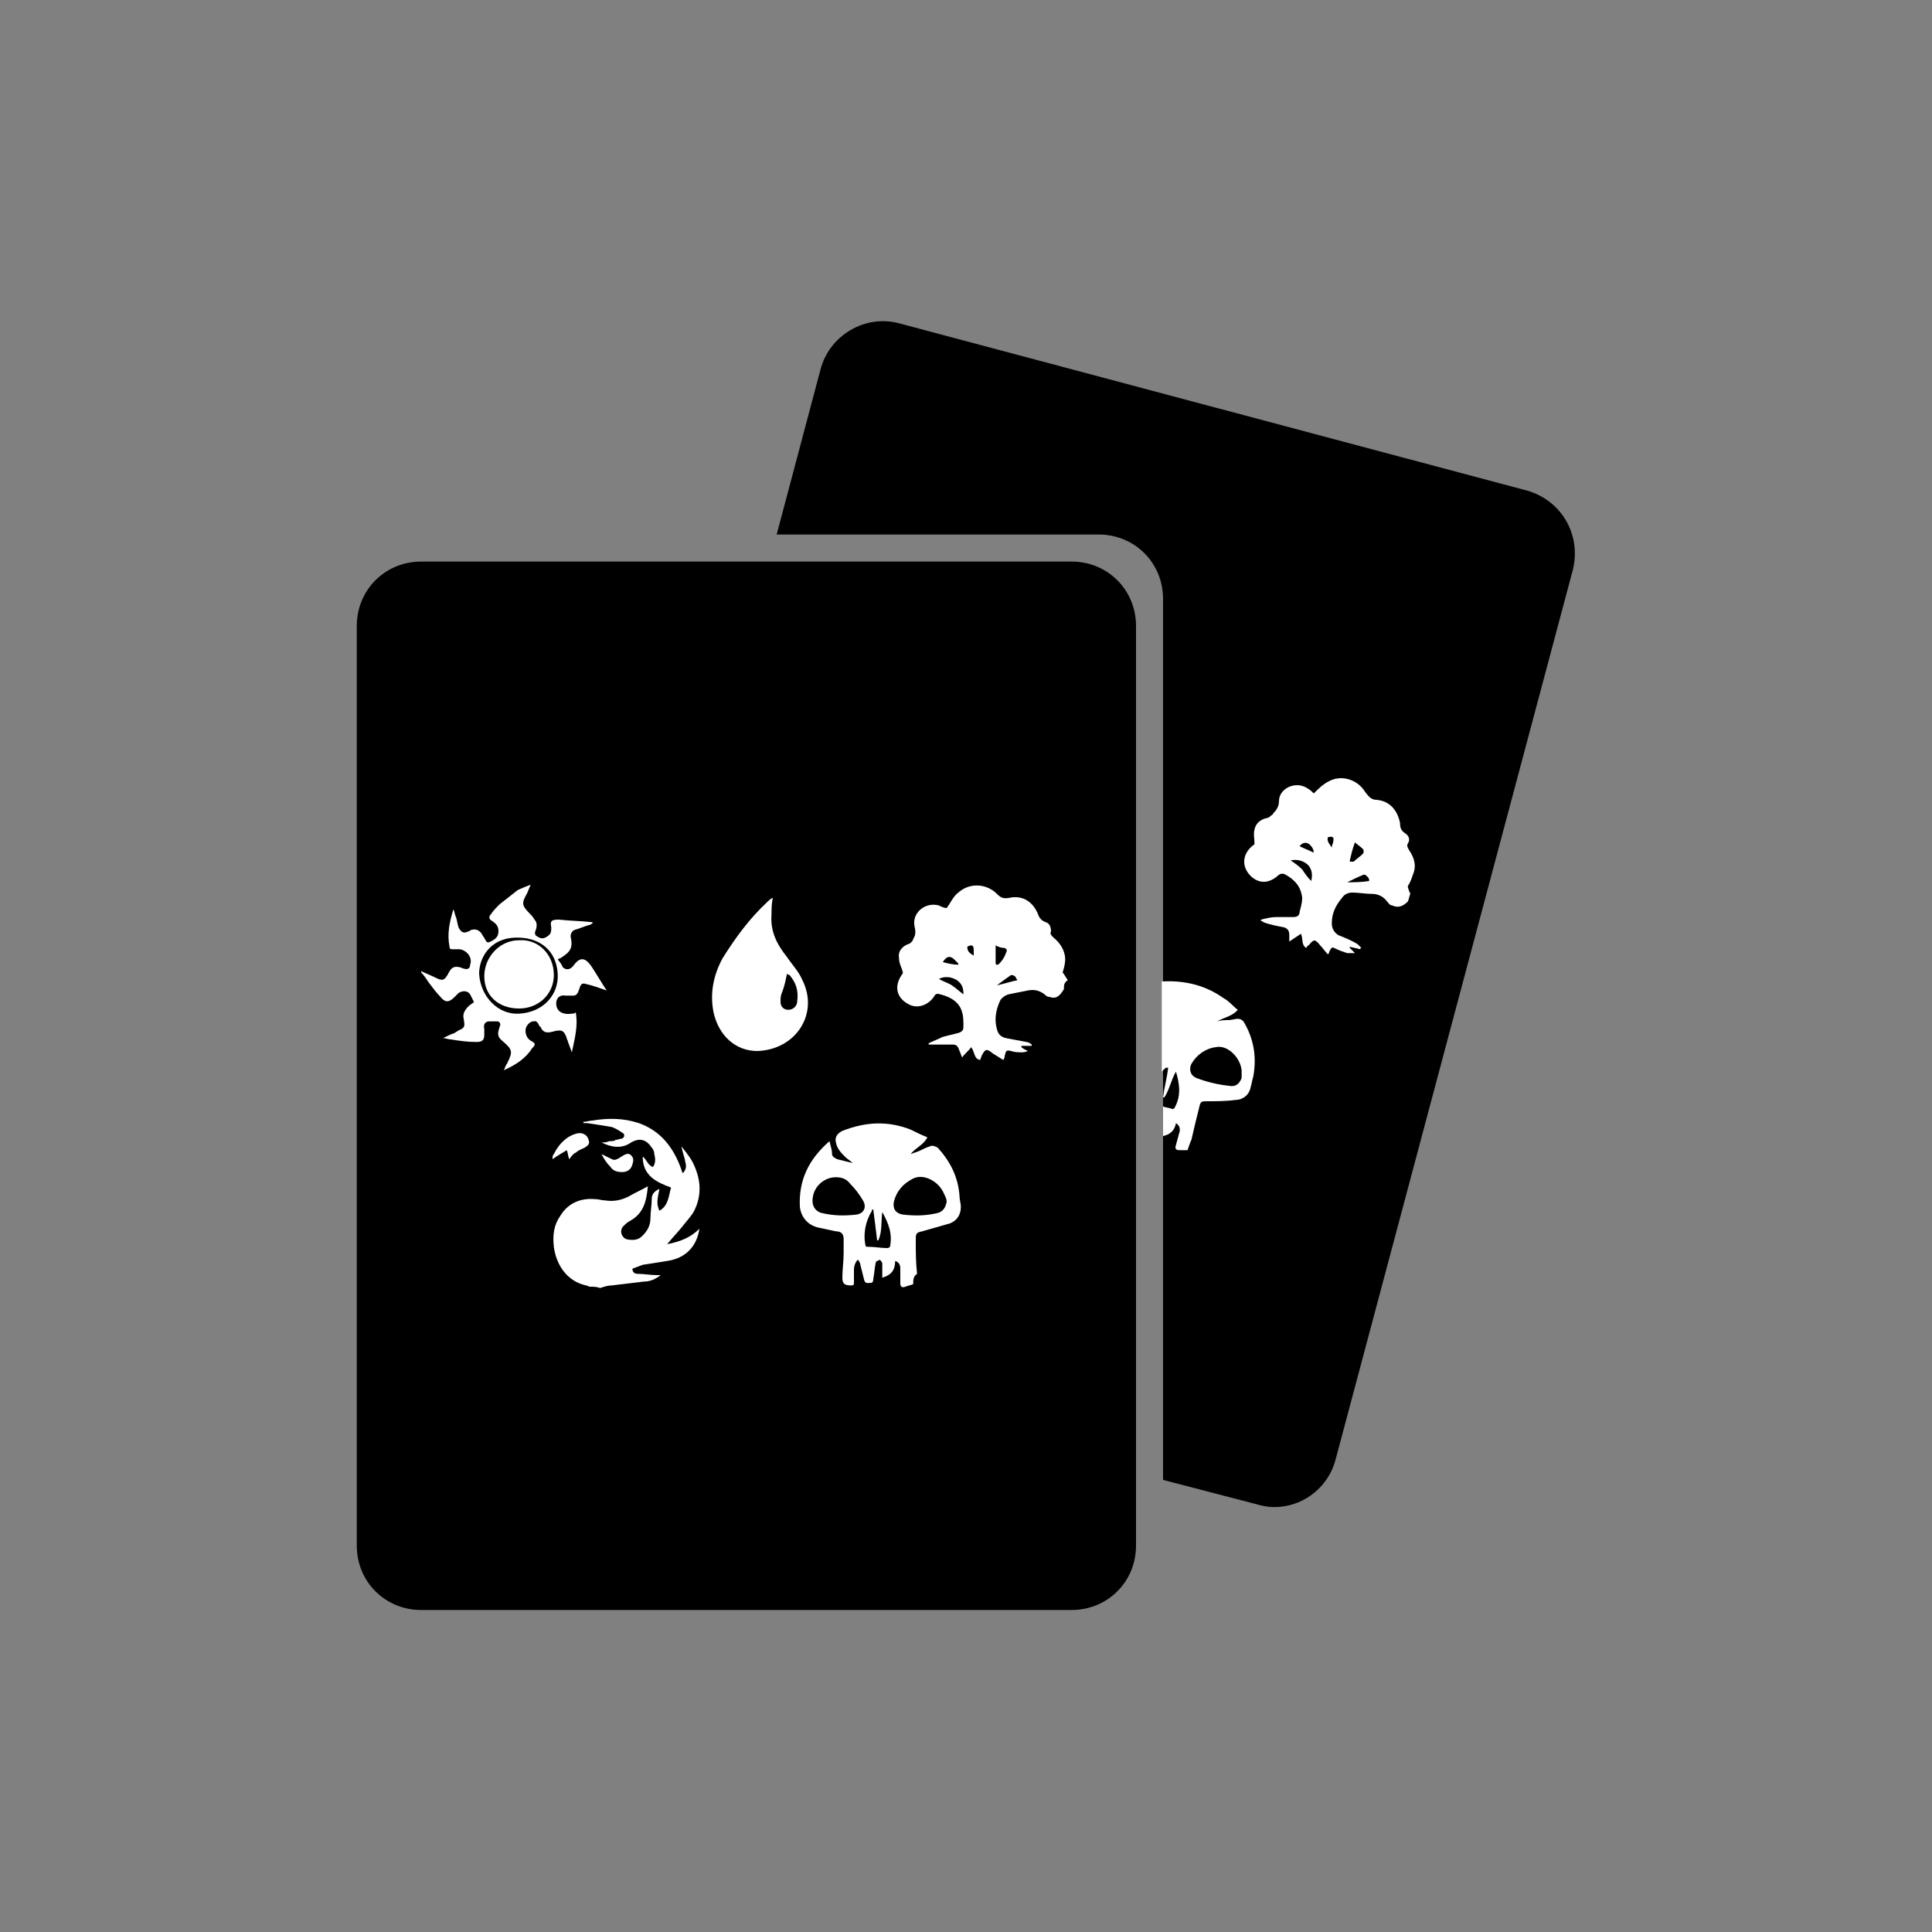 <?xml version="1.0" encoding="utf-8"?>
<!-- Generator: Adobe Illustrator 27.0.1, SVG Export Plug-In . SVG Version: 6.00 Build 0)  -->
<svg version="1.1" id="Capa_1" xmlns="http://www.w3.org/2000/svg" xmlns:xlink="http://www.w3.org/1999/xlink" x="0px" y="0px"
	 viewBox="0 0 150 150" style="enable-background:new 0 0 150 150;" xml:space="preserve">
<rect x="0" y="0" width="150" height="150" fill="#808080" stroke="none"/>
<style type="text/css">
	.st0{fill:#FFFFFF;}
</style>
<g>
	<g>
		<path d="M70.9,71.8c0,0.3-0.1,0.4-0.4,0.5c-0.3,0-0.5,0.1-0.8,0.2c-0.3,0.1-0.5,0.3-0.7,0.5c0-0.2,0-0.5,0-0.8
			c-0.4,0.1-0.8,0.2-1.2,0.4c0.1-0.2,0.1-0.3,0.2-0.4c0.6-0.7,1.3-1.1,2.2-1.1C70.6,71.1,70.9,71.4,70.9,71.8z"/>
		<path d="M122.1,44.3l-18.4,69c-0.7,2.7-3.5,4.3-6.1,3.5l-7.3-1.9V46.5c0-2.8-2.2-5-5-5h-25l3.4-12.8c0.7-2.7,3.5-4.3,6.1-3.6
			l48.8,13C121.3,38.9,122.8,41.6,122.1,44.3z"/>
		<g>
			<path class="st0" d="M109.4,66c-0.1-0.2-0.2-0.3-0.1-0.5c0.2-0.3,0.1-0.6-0.2-0.8c-0.3-0.2-0.4-0.4-0.4-0.8
				c-0.2-1-0.8-1.7-1.8-1.8c-0.4,0-0.6-0.2-0.9-0.6c-0.6-1-1.9-1.4-2.9-0.8c-0.4,0.2-0.8,0.6-1.1,0.9c-0.1-0.1-0.3-0.3-0.5-0.4
				c-0.9-0.6-2.2,0-2.2,1c0,0.4-0.2,0.7-0.4,0.9c-0.1,0.1-0.1,0.2-0.2,0.2c-0.1,0.1-0.2,0.2-0.3,0.2c-0.5,0.1-0.9,0.4-1,0.9
				c-0.1,0.4,0,0.7,0,1.1c0,0.1-0.1,0.1-0.2,0.2c-0.8,0.7-0.8,1.7,0,2.4c0.6,0.5,1.3,0.5,2-0.1c0.2-0.2,0.4-0.2,0.6-0.1
				c0.7,0.4,1.2,0.9,1.3,1.8c0,0.4-0.1,0.7-0.2,1.1c0,0.3-0.2,0.4-0.5,0.4c-0.4,0-0.9,0-1.3,0c-0.4,0-0.8,0.1-1.2,0.2
				c0,0,0,0.1,0,0.1c0.1,0,0.2,0.1,0.2,0.1c0.5,0.2,1.1,0.3,1.6,0.4c0.3,0.1,0.4,0.3,0.4,0.6c0,0.2,0,0.3,0,0.5
				c0.3-0.2,0.6-0.4,0.9-0.6c0.2,0.4,0,0.8,0.4,1.1c0.1-0.1,0.1-0.2,0.2-0.2c0.4-0.5,0.5-0.5,0.9,0c0.2,0.2,0.4,0.5,0.6,0.7
				c0.1-0.1,0.1-0.2,0.1-0.2c0.2-0.4,0.2-0.4,0.6-0.2c0.2,0.1,0.5,0.2,0.8,0.3c0.2,0,0.3,0,0.6,0c-0.2-0.2-0.3-0.3-0.4-0.4
				c0,0,0-0.1,0-0.1c0.3,0.1,0.5,0.1,0.8,0.2c0,0,0-0.1,0.1-0.1c-0.1-0.1-0.2-0.2-0.3-0.3c-0.5-0.3-1-0.5-1.5-0.7
				c-0.3-0.2-0.5-0.5-0.5-0.9c0-0.8,0.3-1.4,0.8-2c0.2-0.3,0.5-0.4,0.8-0.4c0.5,0,1,0.1,1.5,0.1c0.5,0,0.9,0.2,1.2,0.6
				c0.1,0.1,0.2,0.3,0.4,0.3c0.4,0.2,0.8,0.1,1.2-0.3c0.1-0.2,0.1-0.4,0.2-0.6c-0.1-0.2-0.2-0.5-0.2-0.6c0.2-0.3,0.3-0.6,0.4-0.9
				C110,67.2,109.8,66.6,109.4,66z M101.8,68.4c-0.3-0.3-0.5-0.6-0.7-0.9c-0.3-0.3-0.6-0.5-0.9-0.7c0.5-0.1,1,0,1.4,0.4
				C101.9,67.6,101.9,68,101.8,68.4z M102,66.2c-0.4-0.2-0.7-0.3-1.1-0.5c0.3-0.4,0.7-0.3,0.9,0C101.9,65.8,102,66,102,66.2
				C102.1,66.1,102,66.1,102,66.2z M103.5,65.4c0,0.1-0.1,0.2-0.1,0.4c-0.2-0.3-0.4-0.5-0.3-0.8C103.5,64.9,103.6,65,103.5,65.4z
				 M104.8,66.8c0.1-0.4,0.2-0.9,0.4-1.4c0.2,0.2,0.4,0.3,0.6,0.5c0.1,0.1,0.1,0.3,0,0.4c-0.2,0.2-0.5,0.4-0.7,0.6c0,0-0.1,0-0.2,0
				C104.8,66.9,104.8,66.9,104.8,66.8z M104.6,68.5C104.6,68.5,104.6,68.5,104.6,68.5c0.4-0.2,0.8-0.4,1.3-0.6
				c0.1,0,0.2,0.1,0.3,0.2c0.1,0.1,0.1,0.2,0.1,0.3C105.7,68.5,105.1,68.5,104.6,68.5z"/>
			<path class="st0" d="M96.6,79.4c-0.1-0.2-0.3-0.3-0.5-0.3c-0.2,0-0.5,0.1-0.7,0.1c-0.3,0-0.6,0-0.9,0.1c0.5-0.3,1.2-0.4,1.6-0.9
				c-0.4-0.3-0.7-0.7-1.1-0.9c-1.4-1-3-1.4-4.8-1.3v7c0.1-0.1,0.2-0.2,0.3-0.3c0,0,0,0,0.1,0c0,0,0,0,0.1,0
				c-0.1,0.8-0.3,1.5-0.4,2.3c0,0,0.1,0,0.1,0c0.4-0.6,0.5-1.3,0.9-2c0.3,1,0.4,1.9-0.1,2.8c0,0.1-0.2,0.1-0.2,0.1
				c-0.2-0.1-0.5-0.1-0.7-0.2v2.3c0.5-0.1,0.9-0.4,1-1c0.3,0.2,0.3,0.4,0.3,0.6c-0.1,0.4-0.2,0.7-0.3,1.1c-0.1,0.3,0,0.4,0.3,0.4
				c0.2,0,0.4,0,0.6,0c0.1-0.3,0.2-0.6,0.3-0.8c0.2-0.9,0.4-1.7,0.6-2.5c0.1-0.5,0.2-0.5,0.6-0.5c0.7,0,1.5,0,2.2-0.1
				c0.6,0,1.1-0.4,1.2-1c0.1-0.3,0.1-0.5,0.2-0.8C97.6,82,97.3,80.6,96.6,79.4z M96.4,83.7c-0.2,0.5-0.5,0.7-1,0.6
				c-0.9-0.1-1.7-0.3-2.5-0.6c-0.5-0.2-0.6-0.7-0.4-1.1c0.4-0.7,1.1-1.2,1.9-1.3c0.9-0.2,1.9,0.8,2,1.8
				C96.4,83.3,96.4,83.5,96.4,83.7z"/>
			<path class="st0" d="M70.9,71.8c0,0.3-0.1,0.4-0.4,0.5c-0.3,0-0.5,0.1-0.8,0.2c-0.3,0.1-0.5,0.3-0.7,0.5c0-0.2,0-0.5,0-0.8
				c-0.4,0.1-0.8,0.2-1.2,0.4c0.1-0.2,0.1-0.3,0.2-0.4c0.6-0.7,1.3-1.1,2.2-1.1C70.6,71.1,70.9,71.4,70.9,71.8z"/>
		</g>
	</g>
	<g>
		<path d="M83.2,125H32.7c-2.8,0-5-2.2-5-5V48.6c0-2.8,2.2-5,5-5h50.5c2.8,0,5,2.2,5,5V120C88.2,122.8,86,125,83.2,125z"/>
		<g>
			<path class="st0" d="M82.6,76.8c-0.3,0.5-0.6,0.8-1.1,0.6c-0.2,0-0.3-0.1-0.4-0.2c-0.4-0.3-0.8-0.4-1.3-0.3
				c-0.5,0.1-1,0.2-1.5,0.3c-0.3,0.1-0.6,0.3-0.7,0.6c-0.3,0.7-0.4,1.4-0.2,2.1c0.1,0.4,0.3,0.6,0.7,0.7c0.5,0.1,1.1,0.2,1.6,0.3
				c0.1,0,0.3,0.1,0.4,0.2c0,0,0,0.1,0,0.1c-0.3,0-0.5,0-0.8,0c0,0,0,0.1,0,0.1c0.1,0.1,0.3,0.2,0.5,0.3c-0.2,0.1-0.4,0.1-0.5,0.1
				c-0.3,0-0.5,0-0.8-0.1c-0.4-0.1-0.4,0-0.5,0.4c0,0.1,0,0.1-0.1,0.3c-0.3-0.2-0.5-0.3-0.8-0.5c-0.5-0.4-0.6-0.4-0.9,0.2
				c0,0.1-0.1,0.2-0.1,0.3c-0.5-0.1-0.4-0.6-0.7-1c-0.2,0.3-0.5,0.5-0.7,0.8c-0.1-0.2-0.1-0.3-0.2-0.5c-0.1-0.3-0.2-0.5-0.5-0.5
				c-0.5,0-1.1,0-1.6,0c-0.1,0-0.2,0-0.3,0c0,0,0-0.1,0-0.1c0.4-0.2,0.7-0.3,1.1-0.5c0.4-0.1,0.8-0.2,1.2-0.3
				c0.3-0.1,0.4-0.2,0.4-0.5c0-0.4,0-0.8-0.1-1.1c-0.2-0.8-0.9-1.2-1.7-1.4c-0.3-0.1-0.4,0-0.5,0.2c-0.5,0.7-1.3,0.9-1.9,0.6
				c-1-0.5-1.2-1.4-0.6-2.3c0.1-0.1,0.1-0.2,0.1-0.2c-0.1-0.4-0.3-0.7-0.3-1.1c-0.1-0.5,0.2-0.9,0.7-1.1c0.1,0,0.2-0.1,0.3-0.2
				c0.1-0.1,0.1-0.2,0.1-0.2c0.2-0.3,0.2-0.6,0.1-1c-0.2-1,0.8-1.9,1.9-1.6c0.2,0.1,0.4,0.2,0.6,0.2c0.3-0.4,0.5-0.9,0.9-1.2
				c0.9-0.8,2.2-0.7,3,0.1c0.3,0.3,0.5,0.4,1,0.3c1-0.2,1.8,0.3,2.2,1.3c0.1,0.3,0.3,0.5,0.6,0.6c0.3,0.1,0.4,0.4,0.4,0.7
				c-0.1,0.2,0,0.3,0.2,0.5c0.5,0.4,0.9,1,0.9,1.7c0,0.3-0.1,0.7-0.2,1c0.1,0.1,0.2,0.3,0.4,0.6C82.6,76.3,82.6,76.5,82.6,76.8z
				 M74.8,77.2c0-0.5-0.1-0.8-0.5-1.1c-0.5-0.3-1-0.3-1.4-0.1c0.3,0.2,0.7,0.3,1,0.5C74.2,76.7,74.4,76.9,74.8,77.2z M77.3,73.4
				c0,0.5,0,1,0,1.4c0,0,0,0.1,0.1,0.1c0.1,0,0.1,0,0.2-0.1c0.2-0.2,0.4-0.5,0.5-0.8c0.1-0.2,0.1-0.3-0.1-0.4
				C77.7,73.6,77.5,73.5,77.3,73.4z M77.4,76.5C77.5,76.5,77.5,76.5,77.4,76.5c0.5-0.1,1.1-0.3,1.6-0.4c-0.1-0.1-0.1-0.2-0.2-0.3
				c-0.1-0.1-0.3-0.1-0.3-0.1C78.2,75.9,77.8,76.2,77.4,76.5z M73.2,74.7c0.4,0.1,0.8,0.2,1.2,0.2c0,0,0-0.1,0-0.1
				c-0.1-0.1-0.2-0.2-0.3-0.3C73.8,74.2,73.5,74.2,73.2,74.7z M75.6,74.2c0-0.2,0-0.3,0-0.4c0-0.4-0.1-0.5-0.5-0.3
				C75.1,73.9,75.3,74,75.6,74.2z"/>
			<path class="st0" d="M45.8,99.9c-0.1,0-0.2-0.1-0.3-0.1c-1.4-0.3-2.3-1.5-2.5-3c-0.1-0.9,0-1.7,0.5-2.4c0.6-1,1.6-1.4,2.7-1.3
				c0.3,0,0.5,0.1,0.8,0.1c0.6,0.1,1.2,0,1.8-0.3c0.5-0.3,1-0.5,1.5-0.8c-0.1,1.1-0.3,2.1-1.4,2.7c-0.2,0.1-0.3,0.2-0.5,0.4
				c-0.3,0.3-0.2,0.8,0.2,1c0.4,0.1,0.8,0.1,1.1-0.1c0.5-0.4,0.8-0.9,0.8-1.5c0-0.5,0.1-1,0.1-1.5c0-0.4,0.2-0.6,0.6-0.8
				c-0.1,0.6-0.3,1.1,0,1.7c0.7-0.4,0.7-1.1,0.9-1.8c-1.1-0.4-2.2-0.9-2.2-2.4c0.3,0.2,0.4,0.7,0.8,0.8c0.2-0.3,0.2-0.6,0.1-1
				c0-0.2-0.1-0.4-0.2-0.5c-0.4-0.6-0.9-0.8-1.6-0.4c-0.7,0.5-1.5,0.4-2.3,0c0.2,0,0.4,0,0.6-0.1c0.2,0,0.4,0,0.5-0.1
				c0.2,0,0.3-0.1,0.5-0.1c0.2-0.1,0.2-0.3,0.1-0.4c-0.3-0.2-0.6-0.4-0.9-0.5c-0.6-0.1-1.2-0.2-1.9-0.3c-0.1,0-0.2,0-0.3,0
				c0,0,0-0.1,0-0.1c0.2,0,0.5-0.1,0.7-0.1c1.2-0.2,2.4-0.2,3.6,0.2c1.7,0.6,2.7,1.9,3.3,3.6c0,0.1,0.1,0.2,0.1,0.3
				c0.3-0.3,0.3-0.6,0.2-0.9C53.2,90,53,89.5,52.9,89c0.4,0.5,0.8,1,1,1.5c0.5,1.1,0.6,2.3,0,3.5c-0.2,0.4-0.6,0.8-0.9,1.2
				c-0.4,0.5-0.8,0.9-1.2,1.4c1-0.2,1.8-0.5,2.5-1.2c-0.2,1.4-1.1,2.3-2.5,2.5c-0.6,0.1-1.3,0.2-1.9,0.3c-0.3,0.1-0.5,0.2-0.8,0.3
				c0,0.3,0.2,0.4,0.4,0.4c0.5,0,1,0.1,1.5,0.1c0.1,0,0.2,0,0.3,0c-0.4,0.3-0.8,0.5-1.3,0.5c-0.8,0.1-1.7,0.2-2.5,0.3
				c-0.3,0-0.6,0.1-0.9,0.2C46.3,99.9,46.1,99.9,45.8,99.9z"/>
			<path class="st0" d="M41.2,68.7c-0.1,0.2-0.2,0.5-0.3,0.7c-0.4,0.7-0.4,0.9,0.2,1.5c0.1,0.1,0.3,0.3,0.4,0.5
				c0.2,0.2,0.2,0.5,0.1,0.8c-0.1,0.2-0.1,0.4,0.1,0.5c0.3,0.2,0.5,0.2,0.8,0c0.3-0.2,0.3-0.4,0.3-0.7c-0.1-0.5,0-0.6,0.6-0.6
				c0.9,0.1,1.7,0.1,2.6,0.2c0,0,0,0.1,0,0.1c-0.1,0-0.1,0.1-0.2,0.1c-0.4,0.1-0.8,0.3-1.2,0.4c-0.2,0.1-0.3,0.3-0.3,0.5
				c0.2,0.9,0,1.2-0.8,1.7c0,0-0.1,0-0.2,0.1c0.2,0.2,0.3,0.4,0.4,0.6c0.2,0.2,0.5,0.2,0.7,0c0,0,0.1-0.1,0.1-0.1
				c0.5-0.7,0.9-0.7,1.4,0c0.4,0.6,0.8,1.3,1.2,1.9c-0.6-0.2-1.1-0.4-1.6-0.5c-0.3-0.1-0.4,0-0.5,0.3c0,0.1-0.1,0.2-0.1,0.3
				c-0.1,0.2-0.2,0.3-0.4,0.3c-0.2,0-0.4,0-0.6,0c-0.5-0.1-0.8,0.3-0.7,0.8c0.1,0.5,0.6,0.7,1.2,0.6c0.1,0,0.2,0,0.3-0.1
				c0.2,1.1-0.1,2.1-0.3,3.1c-0.1-0.3-0.2-0.5-0.3-0.8c0-0.1-0.1-0.2-0.1-0.3c-0.2-0.6-0.4-0.7-1.1-0.5c-0.4,0.1-0.7,0.1-0.9-0.3
				c0,0,0-0.1-0.1-0.1c-0.1-0.2-0.2-0.5-0.5-0.4c-0.3,0-0.6,0.4-0.6,0.7c0,0.3,0.1,0.6,0.4,0.8c0.4,0.2,0.4,0.3,0.1,0.6
				c-0.5,0.8-1.3,1.3-2.2,1.7c0.1-0.1,0.1-0.3,0.2-0.4c0-0.1,0.1-0.1,0.1-0.2c0.4-0.8,0.4-1-0.3-1.6c-0.5-0.4-0.5-0.6-0.3-1.2
				c0.1-0.2,0-0.4-0.2-0.4c-0.2,0-0.4,0-0.6,0c-0.3,0-0.5,0.2-0.4,0.6c0,0.1,0,0.2,0,0.4c0,0.4-0.1,0.6-0.6,0.6
				c-0.7,0-1.4-0.1-2-0.2c-0.2,0-0.4-0.1-0.6-0.1c0.4-0.2,0.6-0.3,0.9-0.4c0.1-0.1,0.2-0.1,0.3-0.2c0.5-0.2,0.5-0.3,0.4-0.9
				c-0.1-0.4,0.1-0.7,0.4-1c0.1-0.1,0.3-0.2,0.4-0.3c-0.1-0.2-0.2-0.4-0.3-0.6c-0.2-0.3-0.6-0.3-0.9-0.1c-0.1,0.1-0.2,0.2-0.3,0.3
				c-0.4,0.4-0.7,0.5-1.1,0c-0.3-0.3-0.6-0.7-0.9-1.1c-0.2-0.3-0.4-0.6-0.6-0.8c0,0,0,0,0-0.1c0.4,0.2,0.7,0.3,1.1,0.5
				c0.6,0.3,0.7,0.2,1-0.3c0-0.1,0.1-0.1,0.1-0.2c0.2-0.3,0.4-0.4,0.8-0.3c0.1,0,0.2,0.1,0.3,0.1c0.3,0.1,0.5,0,0.5-0.3
				c0.2-0.5-0.2-1.1-0.8-1.2c-0.1,0-0.3,0-0.5,0c-0.2,0-0.3,0-0.3-0.2c-0.2-1,0-1.9,0.3-2.9c0.1,0.2,0.1,0.4,0.2,0.6
				c0.1,0.3,0.1,0.5,0.2,0.8c0.2,0.4,0.4,0.5,0.8,0.3c0.1,0,0.1-0.1,0.2-0.1c0.3-0.1,0.6,0,0.8,0.3c0.1,0.2,0.2,0.3,0.3,0.5
				c0.1,0.2,0.2,0.2,0.4,0.1c0.4-0.2,0.6-0.4,0.6-0.8c0-0.4-0.2-0.6-0.5-0.8c-0.2-0.1-0.3-0.3-0.1-0.5c0.2-0.3,0.4-0.5,0.7-0.8
				c0.5-0.4,0.9-0.7,1.4-1.1C41.1,68.7,41.2,68.7,41.2,68.7z M43.3,75.6c-0.1-1.8-1.4-2.9-3.4-2.8c-1.8,0.1-2.7,1.5-2.7,2.8
				c0.1,1.8,1.5,3.2,3.1,3.1C42.2,78.6,43.4,77.2,43.3,75.6z"/>
			<path class="st0" d="M70.9,99.7c-0.2,0.1-0.4,0.1-0.6,0.2c-0.3,0.1-0.4,0-0.4-0.3c0-0.4,0-0.7,0-1.1c0-0.3-0.1-0.5-0.4-0.6
				c0,0.7-0.3,1.1-1,1.3c0-0.3,0-0.6,0-0.8c0-0.1,0-0.2,0-0.3c0-0.1-0.1-0.2-0.2-0.3C68.2,97.9,68,97.9,68,98
				c-0.1,0.4-0.1,0.8-0.2,1.3c0,0.1,0,0.3-0.2,0.3c-0.2,0-0.4,0.1-0.5-0.2c-0.1-0.4-0.2-0.8-0.3-1.2c0-0.1-0.1-0.3-0.2-0.4
				c-0.2,0.2-0.3,0.5-0.3,0.8c0,0.3,0,0.6,0,1c0,0.2-0.1,0.2-0.2,0.2c-0.5,0-0.7-0.1-0.7-0.6c0-0.6,0.1-1.3,0.1-1.9
				c0-0.4,0-0.7,0-1.1c0-0.4-0.2-0.6-0.6-0.6c-0.5-0.1-0.9-0.2-1.4-0.3c-0.8-0.2-1.3-0.8-1.4-1.6c-0.1-2.1,0.7-3.7,2.3-5.1
				c0.1,0.4,0.2,0.7,0.2,1c0,0.2,0.2,0.3,0.4,0.4c0.4,0.1,0.8,0.2,1.2,0.3c-0.2-0.2-0.4-0.3-0.6-0.5c-0.3-0.3-0.6-0.6-0.7-1.1
				c-0.1-0.4,0.1-0.7,0.5-0.9c1.8-0.7,3.5-0.8,5.3-0.1c0.4,0.2,0.8,0.4,1.3,0.6c-0.3,0.6-0.9,0.8-1.3,1.3c0.3-0.1,0.6-0.2,0.8-0.3
				c0.2-0.1,0.4-0.2,0.7-0.3c0.2-0.1,0.4,0,0.6,0.1c1,1.1,1.6,2.3,1.7,3.8c0,0.3,0.1,0.5,0.1,0.8c0,0.6-0.3,1.1-0.9,1.3
				c-0.7,0.2-1.4,0.4-2.1,0.6c-0.5,0.1-0.5,0.2-0.5,0.7c0,0.9,0,1.7,0.1,2.6C70.9,99.1,70.9,99.4,70.9,99.7z M73.5,93.3
				c0-0.2-0.1-0.4-0.2-0.6c-0.4-1-1.6-1.6-2.4-1.2c-0.8,0.4-1.3,1-1.5,1.8c-0.1,0.5,0.1,0.9,0.7,1c0.9,0.1,1.7,0.1,2.6-0.1
				C73.2,94.1,73.4,93.8,73.5,93.3z M64.9,91.4c-0.9,0-1.7,0.7-1.8,1.6c-0.1,0.6,0.2,1.1,0.8,1.2c0.9,0.2,1.7,0.2,2.6,0.1
				c0.6-0.1,0.8-0.6,0.5-1.1c-0.3-0.5-0.6-0.9-1-1.3C65.7,91.5,65.3,91.4,64.9,91.4z M67.8,93.9C67.8,93.9,67.7,93.9,67.8,93.9
				c-0.1,0-0.1,0-0.1,0.1c-0.5,0.8-0.7,1.8-0.5,2.7c0,0.1,0.1,0.1,0.2,0.1c0.5,0,1,0.1,1.5,0.1c0.1,0,0.2-0.1,0.2-0.1
				c0.2-1-0.1-1.8-0.6-2.7c-0.1,0.8,0,1.5-0.3,2.2c0,0-0.1,0-0.1,0C68,95.4,67.9,94.7,67.8,93.9z"/>
			<path class="st0" d="M60,69.7c-0.1,0.5-0.1,0.9-0.1,1.3c-0.1,1.3,0.4,2.3,1.2,3.3c0.4,0.6,0.9,1.1,1.2,1.8
				c1.3,2.6-0.5,5.4-3.5,5.5c-1.7,0-3-1.2-3.4-3c-0.3-1.5,0-2.9,0.7-4.2c1-1.6,2.1-3.1,3.5-4.4C59.7,69.9,59.8,69.8,60,69.7z
				 M61.1,75.6c-0.1,0.5-0.2,1-0.4,1.5c-0.1,0.2-0.1,0.5-0.1,0.7c0,0.3,0.2,0.6,0.6,0.6c0.4,0,0.7-0.3,0.7-0.7
				c0.1-0.8-0.1-1.4-0.6-2C61.2,75.7,61.1,75.6,61.1,75.6z"/>
			<path class="st0" d="M44.2,90c-0.1-0.2-0.1-0.5-0.2-0.7c-0.3,0.2-0.7,0.4-1.1,0.7c0-0.2,0-0.3,0.1-0.4c0.4-0.8,1-1.4,1.8-1.6
				c0.4-0.1,0.8,0.1,0.9,0.5c0.1,0.3,0,0.4-0.3,0.6c-0.2,0.1-0.5,0.2-0.7,0.4C44.6,89.5,44.4,89.7,44.2,90z"/>
			<path class="st0" d="M46.7,89.6c0.2,0.1,0.4,0.2,0.6,0.3c0.4,0.2,0.4,0.2,0.8,0c0.1-0.1,0.2-0.1,0.3-0.2c0.2-0.1,0.4-0.2,0.6,0
				c0.2,0.2,0.2,0.4,0.1,0.7C49,90.8,48.7,91,48.3,91c-0.4,0-0.7-0.1-0.9-0.4C47.1,90.3,46.9,90,46.7,89.6
				C46.7,89.6,46.7,89.6,46.7,89.6z"/>
			<path class="st0" d="M43,75.7c0,1.5-1.2,2.6-2.7,2.6c-1.6,0-2.7-1-2.7-2.5c0-1.5,1.2-2.8,2.7-2.8C41.8,72.9,43,74.1,43,75.7z"/>
		</g>
	</g>
</g>
</svg>
